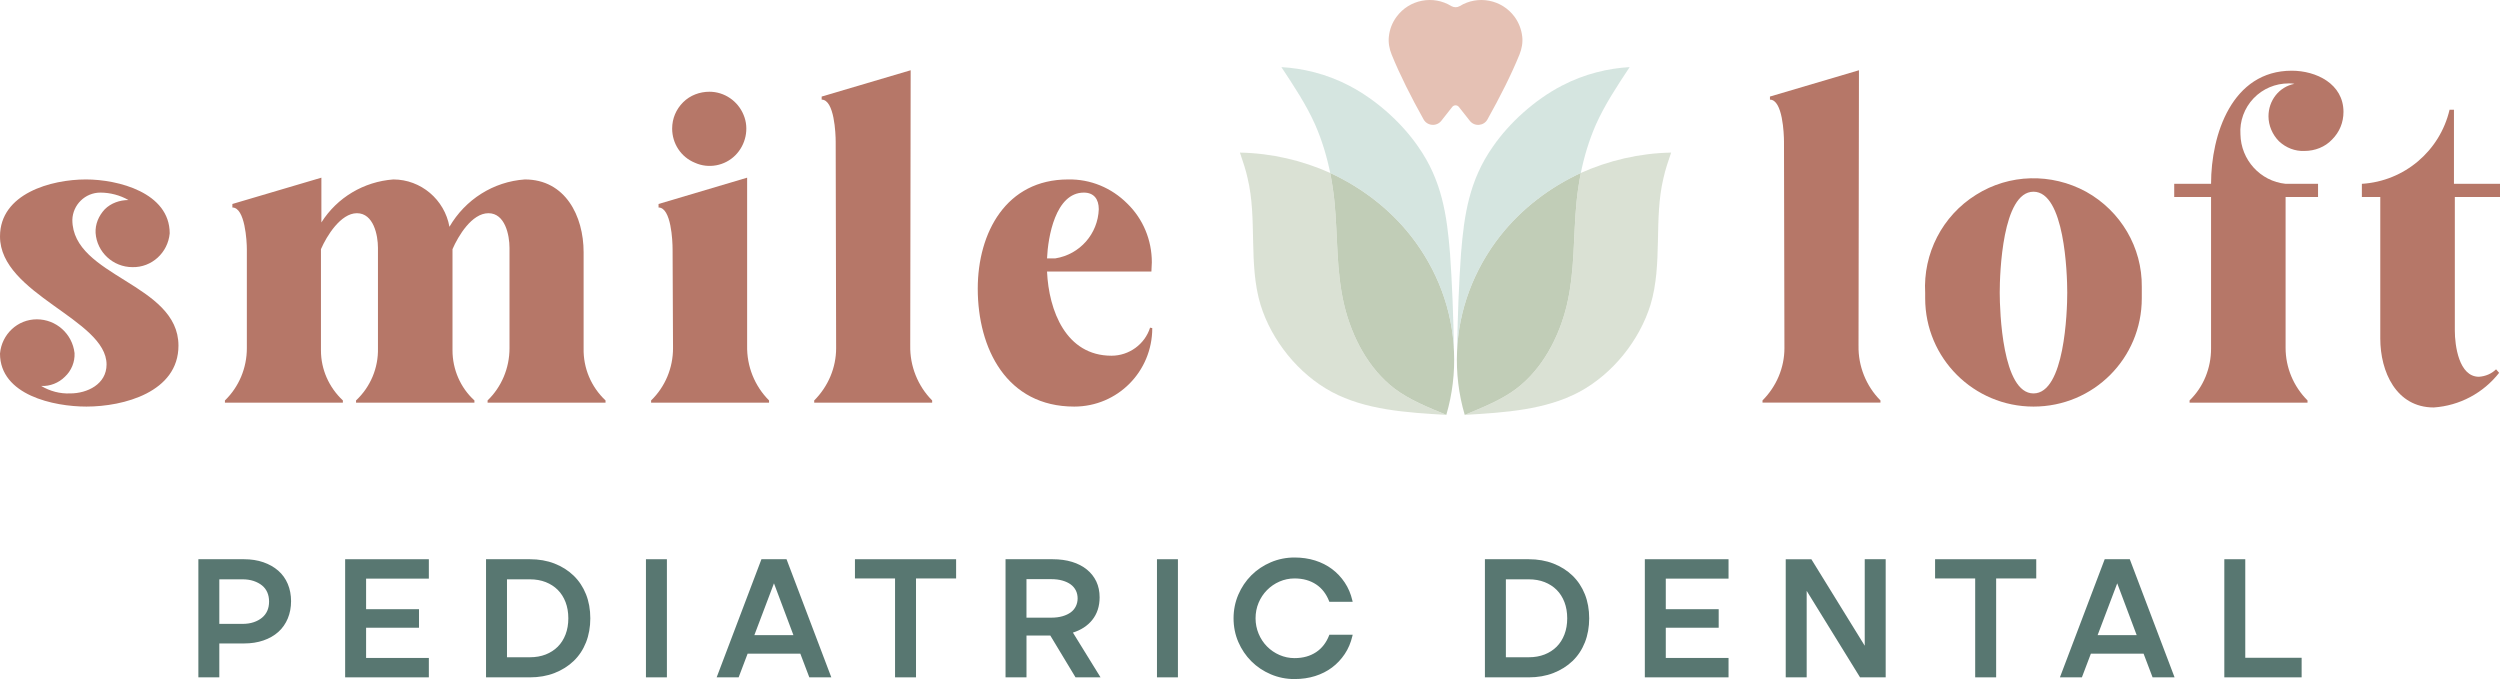 <?xml version="1.0" encoding="UTF-8"?><svg id="Layer_2" xmlns="http://www.w3.org/2000/svg" viewBox="0 0 337.802 91.757"><g id="Components"><g id="d7c8a2fa-e834-476e-b2f7-597acfbf9335_1"><path d="M35.531,76.115c.763.265,1.417.635,1.962,1.109.545.476.961,1.056,1.25,1.74.288.685.432,1.44.432,2.266,0,.826-.144,1.585-.432,2.278-.289.692-.701,1.281-1.238,1.764-.537.482-1.191.856-1.962,1.121s-1.623.397-2.558.397h-3.504v4.579h-2.522v-15.651h6.026c.935,0,1.783.133,2.546.398ZM32.751,84.454c.592,0,1.117-.077,1.577-.233.46-.155.853-.369,1.18-.643.327-.272.576-.599.748-.981s.257-.821.257-1.32c0-.482-.085-.918-.257-1.308-.171-.39-.42-.717-.748-.981s-.72-.475-1.18-.631c-.46-.155-.985-.233-1.577-.233h-3.271v6.33h3.271Z" style="fill:#587771;"/><path d="M29.635,91.523h-2.831v-15.96h6.181c.946,0,1.82.137,2.597.406h0c.777.27,1.455.652,2.013,1.139.56.488.994,1.093,1.29,1.797.295.701.444,1.483.444,2.325s-.149,1.629-.444,2.338c-.297.713-.727,1.325-1.278,1.819-.551.494-1.228.882-2.015,1.151-.783.27-1.66.405-2.608.405h-3.35v4.579ZM27.112,91.215h2.214v-4.579h3.658c.914,0,1.758-.131,2.508-.388.747-.257,1.389-.623,1.909-1.091.516-.463.919-1.037,1.199-1.708.279-.671.42-1.418.42-2.219s-.141-1.543-.42-2.206c-.278-.66-.685-1.227-1.209-1.684-.528-.46-1.171-.823-1.912-1.08-.744-.258-1.584-.389-2.496-.389h-5.872v15.343ZM32.751,84.608h-3.425v-6.639h3.425c.605,0,1.152.081,1.626.241.476.162.888.383,1.228.657.345.279.611.629.791,1.039.179.407.27.868.27,1.37,0,.519-.091.983-.271,1.384-.181.402-.446.751-.79,1.036-.339.283-.753.509-1.229.67-.471.16-1.018.241-1.626.241ZM29.635,84.3h3.116c.574,0,1.087-.076,1.527-.226.44-.148.82-.355,1.13-.614.308-.255.545-.566.706-.926s.243-.782.243-1.257c0-.459-.082-.878-.244-1.245-.161-.365-.398-.677-.704-.924-.31-.252-.692-.455-1.132-.605-.442-.149-.956-.226-1.527-.226h-3.116v6.021Z" style="fill:#587771;"/><path d="M46.79,75.718h11.002v2.312h-8.479v4.439h7.148v2.196h-7.148v4.392h8.479v2.312h-11.002v-15.651Z" style="fill:#587771;"/><path d="M57.946,91.523h-11.31v-15.96h11.31v2.621h-8.479v4.13h7.148v2.505h-7.148v4.083h8.479v2.621ZM46.944,91.215h10.693v-2.004h-8.479v-4.7h7.148v-1.888h-7.148v-4.747h8.479v-2.004h-10.693v15.343Z" style="fill:#587771;"/><path d="M65.828,91.369v-15.651h5.769c1.199,0,2.289.191,3.271.572.981.382,1.826.915,2.534,1.601s1.253,1.507,1.635,2.464c.381.958.572,2.022.572,3.189s-.191,2.234-.572,3.2c-.382.966-.927,1.786-1.635,2.464-.709.678-1.553,1.207-2.534,1.589-.981.382-2.071.572-3.271.572h-5.769ZM68.35,88.963h3.247c.81,0,1.542-.129,2.196-.386.654-.257,1.215-.619,1.682-1.086.467-.467.829-1.035,1.086-1.705.257-.67.386-1.417.386-2.242,0-.826-.129-1.573-.386-2.243-.257-.669-.619-1.238-1.086-1.705-.467-.467-1.028-.829-1.682-1.086-.654-.257-1.386-.386-2.196-.386h-3.247v10.839Z" style="fill:#587771;"/><path d="M71.597,91.523h-5.924v-15.96h5.924c1.211,0,2.33.196,3.326.583.997.388,1.866.938,2.586,1.633.721.698,1.283,1.545,1.671,2.518.387.973.584,2.065.584,3.247s-.196,2.277-.583,3.257c-.388.981-.95,1.828-1.672,2.519-.719.689-1.589,1.233-2.584,1.621-.994.387-2.113.583-3.327.583ZM65.982,91.215h5.615c1.175,0,2.256-.19,3.214-.561.958-.373,1.794-.896,2.484-1.557.689-.659,1.227-1.47,1.598-2.409.373-.943.561-2.001.561-3.144s-.189-2.196-.561-3.133c-.372-.932-.91-1.743-1.599-2.409-.69-.668-1.525-1.195-2.483-1.568-.96-.372-2.042-.561-3.214-.561h-5.615v15.343ZM71.597,89.117h-3.401v-11.148h3.401c.825,0,1.583.134,2.252.397s1.254.64,1.734,1.12c.48.48.857,1.072,1.121,1.759.263.685.396,1.459.396,2.299,0,.839-.133,1.612-.396,2.298-.263.686-.64,1.278-1.121,1.759-.48.48-1.065.857-1.735,1.12-.669.263-1.427.397-2.252.397ZM68.504,88.809h3.093c.786,0,1.506-.126,2.139-.375.631-.248,1.179-.602,1.63-1.052.45-.449.803-1.005,1.051-1.651.249-.649.376-1.386.376-2.187,0-.802-.127-1.538-.376-2.188-.248-.646-.602-1.202-1.051-1.651-.451-.45-.999-.804-1.629-1.052-.634-.249-1.353-.375-2.14-.375h-3.093v10.53Z" style="fill:#587771;"/><path d="M87.435,75.718h2.522v15.651h-2.522v-15.651Z" style="fill:#587771;"/><path d="M90.112,91.523h-2.831v-15.96h2.831v15.96ZM87.589,91.215h2.214v-15.343h-2.214v15.343Z" style="fill:#587771;"/><path d="M102.992,75.718h3.177l5.934,15.651h-2.64l-1.215-3.2h-7.335l-1.214,3.2h-2.64l5.933-15.651ZM107.43,85.973l-2.85-7.592-2.873,7.592h5.723Z" style="fill:#587771;"/><path d="M112.326,91.523h-2.97l-1.215-3.2h-7.122l-1.214,3.2h-2.97l.08-.209,5.971-15.751h3.39l.038.1,6.013,15.86ZM109.569,91.215h2.31l-5.816-15.343h-2.964l-5.816,15.343h2.31l1.214-3.2h7.548l1.215,3.2ZM107.653,86.127h-6.169l3.097-8.184,3.072,8.184ZM101.93,85.818h5.277l-2.628-7-2.649,7Z" style="fill:#587771;"/><path d="M121.096,78.007h-5.419v-2.289h13.361v2.289h-5.419v13.362h-2.523v-13.362Z" style="fill:#587771;"/><path d="M123.772,91.523h-2.832v-13.362h-5.419v-2.598h13.67v2.598h-5.419v13.362ZM121.249,91.215h2.214v-13.362h5.419v-1.98h-13.053v1.98h5.419v13.362Z" style="fill:#587771;"/><path d="M144.806,76.068c.763.233,1.413.568,1.95,1.005.538.435.95.957,1.238,1.565.288.607.432,1.301.432,2.079,0,1.184-.327,2.177-.981,2.978-.654.803-1.557,1.366-2.709,1.693l3.691,5.981h-3.014l-3.41-5.653h-3.458v5.653h-2.522v-15.651h6.213c.95,0,1.807.117,2.57.351ZM142.049,83.613c.576,0,1.094-.065,1.554-.198.459-.132.849-.315,1.168-.549.319-.233.564-.525.736-.876.171-.351.257-.728.257-1.133,0-.421-.086-.802-.257-1.145-.172-.343-.417-.631-.736-.864-.319-.234-.709-.417-1.168-.55-.46-.132-.978-.198-1.554-.198h-3.504v5.513h3.504Z" style="fill:#587771;"/><path d="M148.703,91.523h-3.377l-.045-.074-3.365-5.579h-3.216v5.653h-2.831v-15.96h6.368c.96,0,1.84.12,2.615.357h0c.779.238,1.453.586,2.002,1.032.552.447.983.992,1.28,1.618.297.627.447,1.349.447,2.146,0,1.215-.342,2.25-1.016,3.076-.633.776-1.504,1.343-2.592,1.685l3.731,6.045ZM145.5,91.215h2.65l-3.653-5.919.196-.056c1.117-.317,2.002-.87,2.632-1.643.628-.769.947-1.739.947-2.881,0-.751-.141-1.429-.417-2.013-.277-.585-.68-1.093-1.196-1.511-.519-.422-1.158-.751-1.898-.978h0c-.746-.229-1.596-.344-2.525-.344h-6.059v15.343h2.214v-5.653h3.699l.045.074,3.365,5.579ZM142.049,83.768h-3.658v-5.821h3.658c.587,0,1.124.068,1.596.204.477.138.886.331,1.217.574.337.246.6.556.782.919.182.364.273.772.273,1.214,0,.426-.092.829-.273,1.2-.183.372-.446.686-.783.933-.334.244-.743.438-1.217.573-.469.136-1.006.204-1.596.204ZM138.699,83.459h3.35c.561,0,1.07-.065,1.511-.192.439-.126.815-.303,1.12-.525.296-.217.528-.492.688-.819s.241-.685.241-1.065c0-.394-.081-.756-.241-1.076-.16-.318-.392-.591-.689-.809-.301-.221-.678-.398-1.12-.525-.444-.128-.953-.192-1.511-.192h-3.35v5.204Z" style="fill:#587771;"/><path d="M156.486,75.718h2.522v15.651h-2.522v-15.651Z" style="fill:#587771;"/><path d="M159.162,91.523h-2.831v-15.96h2.831v15.96ZM156.64,91.215h2.214v-15.343h-2.214v15.343Z" style="fill:#587771;"/><path d="M167.464,80.413c.421-.981.997-1.837,1.729-2.569.731-.731,1.592-1.309,2.581-1.728.989-.421,2.036-.631,3.142-.631.981,0,1.892.133,2.733.398s1.588.643,2.242,1.133c.654.49,1.215,1.086,1.682,1.787.467.7.802,1.487,1.004,2.359h-2.85c-.187-.482-.432-.923-.736-1.32-.304-.397-.662-.731-1.075-1.004-.413-.273-.868-.479-1.367-.619-.498-.141-1.044-.211-1.635-.211-.732,0-1.429.144-2.091.433-.662.288-1.242.685-1.74,1.191-.498.506-.888,1.094-1.168,1.764-.28.67-.42,1.386-.42,2.149,0,.747.14,1.46.42,2.137.28.678.669,1.27,1.168,1.775.498.507,1.078.903,1.74,1.191.662.288,1.358.433,2.091.433.591,0,1.136-.07,1.635-.211.498-.14.954-.346,1.367-.619.413-.272.771-.607,1.075-1.004.304-.398.549-.837.736-1.32h2.85c-.203.873-.537,1.659-1.004,2.359-.467.701-1.028,1.297-1.682,1.787-.654.491-1.401.868-2.242,1.133-.841.265-1.752.398-2.733.398-1.106,0-2.153-.21-3.142-.631-.989-.42-1.85-.996-2.581-1.728-.732-.731-1.308-1.584-1.729-2.558-.42-.974-.63-2.021-.63-3.142,0-1.106.21-2.149.63-3.131Z" style="fill:#587771;"/><path d="M174.916,91.757c-1.123,0-2.2-.217-3.203-.644-1.003-.426-1.888-1.018-2.63-1.761-.741-.741-1.334-1.617-1.761-2.606-.427-.988-.643-2.066-.643-3.203,0-1.122.216-2.196.643-3.191h0c.427-.995,1.02-1.876,1.762-2.618.744-.743,1.628-1.336,2.63-1.761,1.002-.427,2.08-.644,3.202-.644.991,0,1.926.136,2.779.404s1.623.658,2.289,1.157c.665.498,1.243,1.112,1.718,1.824.475.712.82,1.522,1.026,2.41l.044.19h-3.149l-.039-.099c-.181-.468-.421-.899-.714-1.282-.292-.381-.641-.707-1.037-.969-.399-.264-.844-.465-1.323-.6-.483-.136-1.019-.205-1.593-.205-.707,0-1.39.142-2.029.42-.64.278-1.21.668-1.692,1.158-.482.489-.864,1.066-1.136,1.715-.271.647-.408,1.351-.408,2.09,0,.724.138,1.423.409,2.078.272.656.653,1.236,1.135,1.726.481.489,1.05.879,1.692,1.158.64.278,1.323.42,2.029.42.574,0,1.11-.069,1.593-.205.482-.135.927-.337,1.323-.6.395-.26.744-.586,1.038-.969.293-.384.534-.815.714-1.282l.038-.099h3.15l-.044.19c-.206.887-.551,1.698-1.026,2.41-.475.712-1.053,1.326-1.718,1.824-.663.499-1.433.888-2.288,1.157-.853.269-1.788.404-2.779.404ZM167.606,80.474h0c-.41.957-.618,1.99-.618,3.07,0,1.095.208,2.131.618,3.08.412.952.982,1.797,1.696,2.51.714.715,1.566,1.286,2.532,1.696.964.41,2.002.618,3.082.618.96,0,1.864-.131,2.687-.391.822-.259,1.56-.632,2.196-1.108.637-.477,1.191-1.066,1.647-1.75.42-.63.735-1.342.936-2.119h-2.548c-.186.456-.427.88-.718,1.26-.315.411-.689.761-1.112,1.039-.423.28-.897.495-1.41.639-.509.144-1.074.217-1.676.217-.75,0-1.474-.149-2.152-.445-.678-.295-1.28-.707-1.789-1.225-.51-.518-.914-1.132-1.201-1.825-.287-.692-.432-1.431-.432-2.195,0-.78.145-1.523.433-2.209.287-.685.69-1.295,1.2-1.812.51-.518,1.112-.93,1.789-1.225.679-.296,1.403-.445,2.152-.445.603,0,1.167.073,1.677.217.51.143.984.357,1.41.639.425.28.799.63,1.112,1.039.29.379.531.803.718,1.26h2.548c-.201-.777-.516-1.49-.936-2.119-.456-.684-1.009-1.272-1.646-1.75-.638-.477-1.377-.851-2.196-1.108-.823-.26-1.727-.391-2.687-.391-1.081,0-2.118.208-3.082.618-.965.41-1.817.981-2.533,1.696-.714.714-1.285,1.562-1.696,2.521Z" style="fill:#587771;"/><path d="M200.798,91.369v-15.651h5.769c1.199,0,2.289.191,3.271.572.981.382,1.826.915,2.534,1.601.709.685,1.253,1.507,1.635,2.464.381.958.572,2.022.572,3.189s-.191,2.234-.572,3.2c-.382.966-.927,1.786-1.635,2.464-.709.678-1.553,1.207-2.534,1.589-.981.382-2.071.572-3.271.572h-5.769ZM203.321,88.963h3.247c.81,0,1.542-.129,2.196-.386.654-.257,1.215-.619,1.682-1.086.467-.467.829-1.035,1.086-1.705s.386-1.417.386-2.242c0-.826-.129-1.573-.386-2.243-.257-.669-.619-1.238-1.086-1.705-.467-.467-1.028-.829-1.682-1.086-.654-.257-1.386-.386-2.196-.386h-3.247v10.839Z" style="fill:#587771;"/><path d="M206.567,91.523h-5.924v-15.96h5.924c1.211,0,2.33.196,3.326.583.997.388,1.866.938,2.586,1.633.721.698,1.283,1.545,1.671,2.518.387.973.584,2.065.584,3.247s-.196,2.277-.583,3.257c-.388.981-.95,1.828-1.672,2.519-.719.689-1.589,1.233-2.584,1.621-.994.387-2.113.583-3.327.583ZM200.952,91.215h5.615c1.175,0,2.256-.19,3.214-.561.958-.373,1.794-.896,2.484-1.557.689-.659,1.227-1.47,1.598-2.409.373-.943.561-2.001.561-3.144s-.189-2.196-.561-3.133c-.372-.932-.91-1.743-1.599-2.409-.69-.668-1.525-1.195-2.483-1.568-.96-.372-2.042-.561-3.214-.561h-5.615v15.343ZM206.567,89.117h-3.401v-11.148h3.401c.825,0,1.583.134,2.252.397s1.254.64,1.734,1.12c.48.48.857,1.072,1.121,1.759.263.685.396,1.459.396,2.299,0,.839-.133,1.612-.396,2.298-.263.686-.64,1.278-1.121,1.759-.48.48-1.065.857-1.735,1.12-.669.263-1.427.397-2.252.397ZM203.475,88.809h3.093c.786,0,1.506-.126,2.139-.375.631-.248,1.179-.602,1.63-1.052.45-.449.803-1.005,1.051-1.651.249-.649.376-1.386.376-2.187,0-.802-.127-1.538-.376-2.188-.248-.646-.602-1.202-1.051-1.651-.451-.45-.999-.804-1.629-1.052-.634-.249-1.353-.375-2.14-.375h-3.093v10.53Z" style="fill:#587771;"/><path d="M222.405,75.718h11.002v2.312h-8.479v4.439h7.148v2.196h-7.148v4.392h8.479v2.312h-11.002v-15.651Z" style="fill:#587771;"/><path d="M233.561,91.523h-11.31v-15.96h11.31v2.621h-8.479v4.13h7.148v2.505h-7.148v4.083h8.479v2.621ZM222.559,91.215h10.693v-2.004h-8.479v-4.7h7.148v-1.888h-7.148v-4.747h8.479v-2.004h-10.693v15.343Z" style="fill:#587771;"/><path d="M241.443,75.718h3.224l7.452,12.077v-12.077h2.522v15.651h-3.224l-7.452-12.077v12.077h-2.522v-15.651Z" style="fill:#587771;"/><path d="M254.795,91.523h-3.464l-.045-.073-7.166-11.614v11.688h-2.831v-15.96h3.464l.045.073,7.166,11.614v-11.688h2.831v15.96ZM251.503,91.215h2.983v-15.343h-2.214v12.467l-7.692-12.467h-2.983v15.343h2.214v-12.467l7.692,12.467Z" style="fill:#587771;"/><path d="M267.044,78.007h-5.419v-2.289h13.361v2.289h-5.419v13.362h-2.523v-13.362Z" style="fill:#587771;"/><path d="M269.721,91.523h-2.832v-13.362h-5.419v-2.598h13.67v2.598h-5.419v13.362ZM267.198,91.215h2.214v-13.362h5.419v-1.98h-13.053v1.98h5.419v13.362Z" style="fill:#587771;"/><path d="M284.494,75.718h3.177l5.934,15.651h-2.64l-1.215-3.2h-7.335l-1.214,3.2h-2.64l5.933-15.651ZM288.933,85.973l-2.85-7.592-2.873,7.592h5.723Z" style="fill:#587771;"/><path d="M293.828,91.523h-2.97l-1.215-3.2h-7.122l-1.214,3.2h-2.97l.08-.209,5.971-15.751h3.39l.038.1,6.013,15.86ZM291.071,91.215h2.31l-5.816-15.343h-2.964l-5.816,15.343h2.31l1.214-3.2h7.548l1.215,3.2ZM289.155,86.127h-6.169l3.097-8.184,3.072,8.184ZM283.433,85.818h5.277l-2.628-7-2.649,7Z" style="fill:#587771;"/><path d="M300.706,75.718h2.522v13.315h7.615v2.336h-10.138v-15.651Z" style="fill:#587771;"/><path d="M310.998,91.523h-10.446v-15.96h2.831v13.315h7.615v2.644ZM300.86,91.215h9.829v-2.027h-7.615v-13.315h-2.214v15.343Z" style="fill:#587771;"/><path d="M205.683,4.929c-.106-.932-.444-1.847-1.03-2.655-1.732-2.353-4.964-2.957-7.415-1.448-.368.208-.744.199-1.127,0-2.451-1.51-5.684-.906-7.415,1.448-.595.808-.932,1.723-1.03,2.655-.098.826.062,1.67.373,2.442,1.101,2.717,2.629,5.746,4.316,8.765.497.888,1.75.995,2.389.195.527-.672,1.098-1.395,1.483-1.883.23-.29.665-.29.894.001.384.488.954,1.211,1.486,1.883.634.8,1.879.7,2.376-.191,1.69-3.024,3.229-6.058,4.332-8.779.312-.771.464-1.607.369-2.434Z" style="fill:#e5c1b4;"/><path d="M22.93,31.534c-.237,2.607-2.429,4.622-5.037,4.562-2.607,0-4.799-2.015-4.977-4.621-.06-1.185.415-2.311,1.244-3.2.83-.829,2.014-1.244,3.199-1.244-1.125-.651-2.488-1.007-3.792-1.007-2.074,0-3.732,1.659-3.792,3.674,0,7.702,14.338,8.591,14.338,17.004,0,6.281-7.406,8.236-12.442,8.236-4.384,0-11.672-1.541-11.672-7.169.237-2.607,2.37-4.622,4.977-4.622s4.799,1.955,5.096,4.562c.059,1.185-.415,2.37-1.304,3.199-.829.83-2.014,1.304-3.199,1.244,1.185.711,2.548,1.066,3.911,1.008,2.311,0,4.918-1.244,4.918-3.911,0-6.103-14.398-9.479-14.398-17.301,0-5.807,6.932-7.702,11.613-7.702,4.325,0,11.317,1.777,11.317,7.287Z" style="fill:#b67768;"/><path d="M43.427,30.054c2.133-3.378,5.748-5.511,9.717-5.807,3.732,0,6.932,2.726,7.584,6.398,2.133-3.673,5.925-6.103,10.191-6.398,5.451,0,7.939,4.918,7.939,9.835v12.976c-.059,2.667,1.007,5.215,2.962,7.051v.297h-15.938v-.297c1.896-1.836,2.962-4.384,2.962-7.051v-13.567c0-1.719-.593-4.681-2.844-4.681s-4.088,3.08-4.858,4.858v13.687c0,2.548,1.066,5.036,2.962,6.754v.297h-15.997v-.297c1.955-1.836,3.022-4.384,2.962-7.051v-13.567c0-1.719-.593-4.681-2.844-4.681-2.192,0-4.088,3.08-4.858,4.858v13.687c0,2.548,1.066,4.977,2.962,6.754v.297h-15.938v-.297c1.896-1.836,2.962-4.384,2.962-7.051v-13.39c0-1.066-.237-5.629-1.955-5.629v-.475l12.027-3.555v6.044Z" style="fill:#b67768;"/><path d="M100.953,46.702c-.059,2.785,1.007,5.451,2.962,7.406v.297h-15.938v-.297c1.896-1.836,2.962-4.384,2.962-7.051,0-4.443-.059-8.887-.059-13.39,0-1.066-.178-5.629-1.896-5.629v-.475l11.968-3.555v22.692ZM92.303,13.819c.948-.948,2.252-1.423,3.555-1.423,2.014,0,3.851,1.245,4.621,3.141.77,1.837.296,4.029-1.125,5.451-1.422,1.422-3.614,1.837-5.451,1.007-1.896-.769-3.081-2.606-3.081-4.621,0-1.363.533-2.607,1.481-3.555Z" style="fill:#b67768;"/><path d="M122.992,46.702c-.059,2.726,1.007,5.451,2.962,7.406v.297h-15.938v-.297c1.896-1.895,2.962-4.443,2.962-7.051l-.059-27.906c0-1.066-.178-5.689-1.896-5.689v-.414l12.027-3.556-.059,37.209Z" style="fill:#b67768;"/><path d="M152.319,27.506c2.133,2.073,3.318,4.917,3.318,7.939,0,.414-.059.829-.059,1.244h-14.102c.237,5.273,2.548,11.376,8.71,11.376,2.37,0,4.503-1.541,5.214-3.792l.296.06c0,5.865-4.681,10.605-10.546,10.605-9.124,0-13.035-7.821-13.035-15.938,0-7.584,3.851-14.753,12.206-14.753,3.022-.06,5.866,1.126,7.998,3.259ZM142.602,34.912c3.318-.533,5.747-3.318,5.866-6.637,0-1.362-.652-2.251-2.015-2.251-3.851,0-4.858,6.043-4.977,8.888h1.126Z" style="fill:#b67768;"/><path d="M251.127,46.702c-.06,2.726,1.007,5.451,2.962,7.406v.296h-15.938v-.296c1.895-1.897,2.962-4.444,2.962-7.051l-.059-27.907c0-1.066-.178-5.688-1.897-5.688v-.415l12.027-3.555-.059,37.209Z" style="fill:#b67768;"/><path d="M260.131,39.592c-.296-5.332,2.312-10.428,6.873-13.271,4.503-2.844,10.191-2.963,14.872-.415,4.681,2.607,7.584,7.524,7.524,12.857v1.54c0,8.117-6.518,14.635-14.635,14.635-8.058,0-14.635-6.518-14.635-14.635v-.711ZM274.766,53.16c4.207,0,4.562-11.021,4.562-13.627s-.355-13.628-4.562-13.628-4.561,11.021-4.561,13.628c0,2.547.355,13.627,4.561,13.627Z" style="fill:#b67768;"/><path d="M308.831,24.839h4.385v1.777h-4.385v20.382c0,2.666,1.066,5.214,2.963,7.11v.296h-15.938v-.296c1.895-1.837,2.903-4.385,2.903-6.991v-20.501h-4.978v-1.777h4.978c0-6.695,2.844-15.286,10.901-15.286,3.318,0,6.992,1.777,6.992,5.569,0,1.422-.533,2.726-1.541,3.732-.948,1.008-2.311,1.541-3.732,1.541-1.244.059-2.488-.415-3.437-1.304-.889-.889-1.422-2.133-1.422-3.377,0-2.134,1.422-3.971,3.495-4.385-.236-.06-.533-.06-.769-.06-1.778,0-3.496.711-4.74,2.015-1.244,1.304-1.897,3.081-1.777,4.858.059,3.437,2.666,6.34,6.103,6.695Z" style="fill:#b67768;"/><path d="M321.626,45.754v-19.138h-2.488v-1.777c5.747-.355,10.547-4.443,11.85-10.014h.593v10.014h6.222v1.777h-6.104v18.071c0,1.955.533,6.222,3.259,6.222.889-.06,1.719-.415,2.312-1.008l.414.475c-2.133,2.725-5.332,4.443-8.828,4.681-5.096,0-7.229-4.858-7.229-9.303Z" style="fill:#b67768;"/><path d="M196.463,47.493c-.207-5.579-2.24-11.04-5.809-15.598-2.905-3.693-6.681-6.561-10.914-8.526.249,1.297.457,2.632.581,3.929.456,4.676.207,9.351,1.328,13.987,1.038,4.283,3.279,8.565,6.806,11.238,2.033,1.532,4.523,2.514,6.971,3.536.83-2.829,1.162-5.697,1.037-8.565h0Z" style="fill:#c1cdb7; fill-rule:evenodd;"/><path d="M195.924,34.213c-.414-5.107-1.078-9.822-4.316-14.419-2.199-3.182-5.602-6.287-9.295-8.212-3.071-1.611-6.308-2.357-9.171-2.514,1.66,2.514,3.361,5.068,4.564,7.779.913,2.083,1.577,4.283,2.034,6.522,4.233,1.964,8.009,4.833,10.914,8.526,3.568,4.558,5.602,10.019,5.809,15.598-.082-4.872-.248-9.194-.539-13.28h0Z" style="fill:#c3dad4; fill-rule:evenodd; opacity:.7;"/><path d="M181.649,41.285c-1.12-4.636-.871-9.311-1.328-13.987-.124-1.297-.332-2.632-.581-3.929-3.776-1.69-7.926-2.671-12.2-2.75.374,1.139.788,2.279,1.037,3.458,1.328,5.54.083,11.551,1.743,17.091,1.494,4.833,5.104,9.352,9.628,11.787,4.565,2.436,10.042,2.789,15.479,3.104-2.448-1.022-4.938-2.004-6.971-3.536-3.527-2.673-5.769-6.955-6.806-11.238h0Z" style="fill:#c1cdb7; fill-rule:evenodd; opacity:.6;"/><path d="M196.879,47.493c.207-5.579,2.241-11.04,5.809-15.598,2.905-3.693,6.681-6.561,10.914-8.526-.249,1.297-.457,2.632-.581,3.929-.457,4.676-.208,9.351-1.328,13.987-1.038,4.283-3.279,8.565-6.806,11.238-2.033,1.532-4.523,2.514-6.971,3.536-.83-2.829-1.162-5.697-1.037-8.565h0Z" style="fill:#c1cdb7; fill-rule:evenodd;"/><path d="M197.418,34.213c.415-5.107,1.078-9.822,4.316-14.419,2.199-3.182,5.602-6.287,9.295-8.212,3.071-1.611,6.308-2.357,9.171-2.514-1.66,2.514-3.361,5.068-4.565,7.779-.912,2.083-1.577,4.283-2.033,6.522-4.233,1.964-8.009,4.833-10.914,8.526-3.569,4.558-5.602,10.019-5.809,15.598.083-4.872.249-9.194.539-13.28h0Z" style="fill:#c3dad4; fill-rule:evenodd; opacity:.7;"/><path d="M211.694,41.285c1.12-4.636.871-9.311,1.328-13.987.124-1.297.332-2.632.581-3.929,3.776-1.69,7.926-2.671,12.2-2.75-.373,1.139-.789,2.279-1.038,3.458-1.328,5.54-.082,11.551-1.743,17.091-1.494,4.833-5.104,9.352-9.627,11.787-4.564,2.436-10.042,2.789-15.479,3.104,2.448-1.022,4.938-2.004,6.971-3.536,3.528-2.673,5.769-6.955,6.806-11.238h0Z" style="fill:#c1cdb7; fill-rule:evenodd; opacity:.6;"/></g></g></svg>